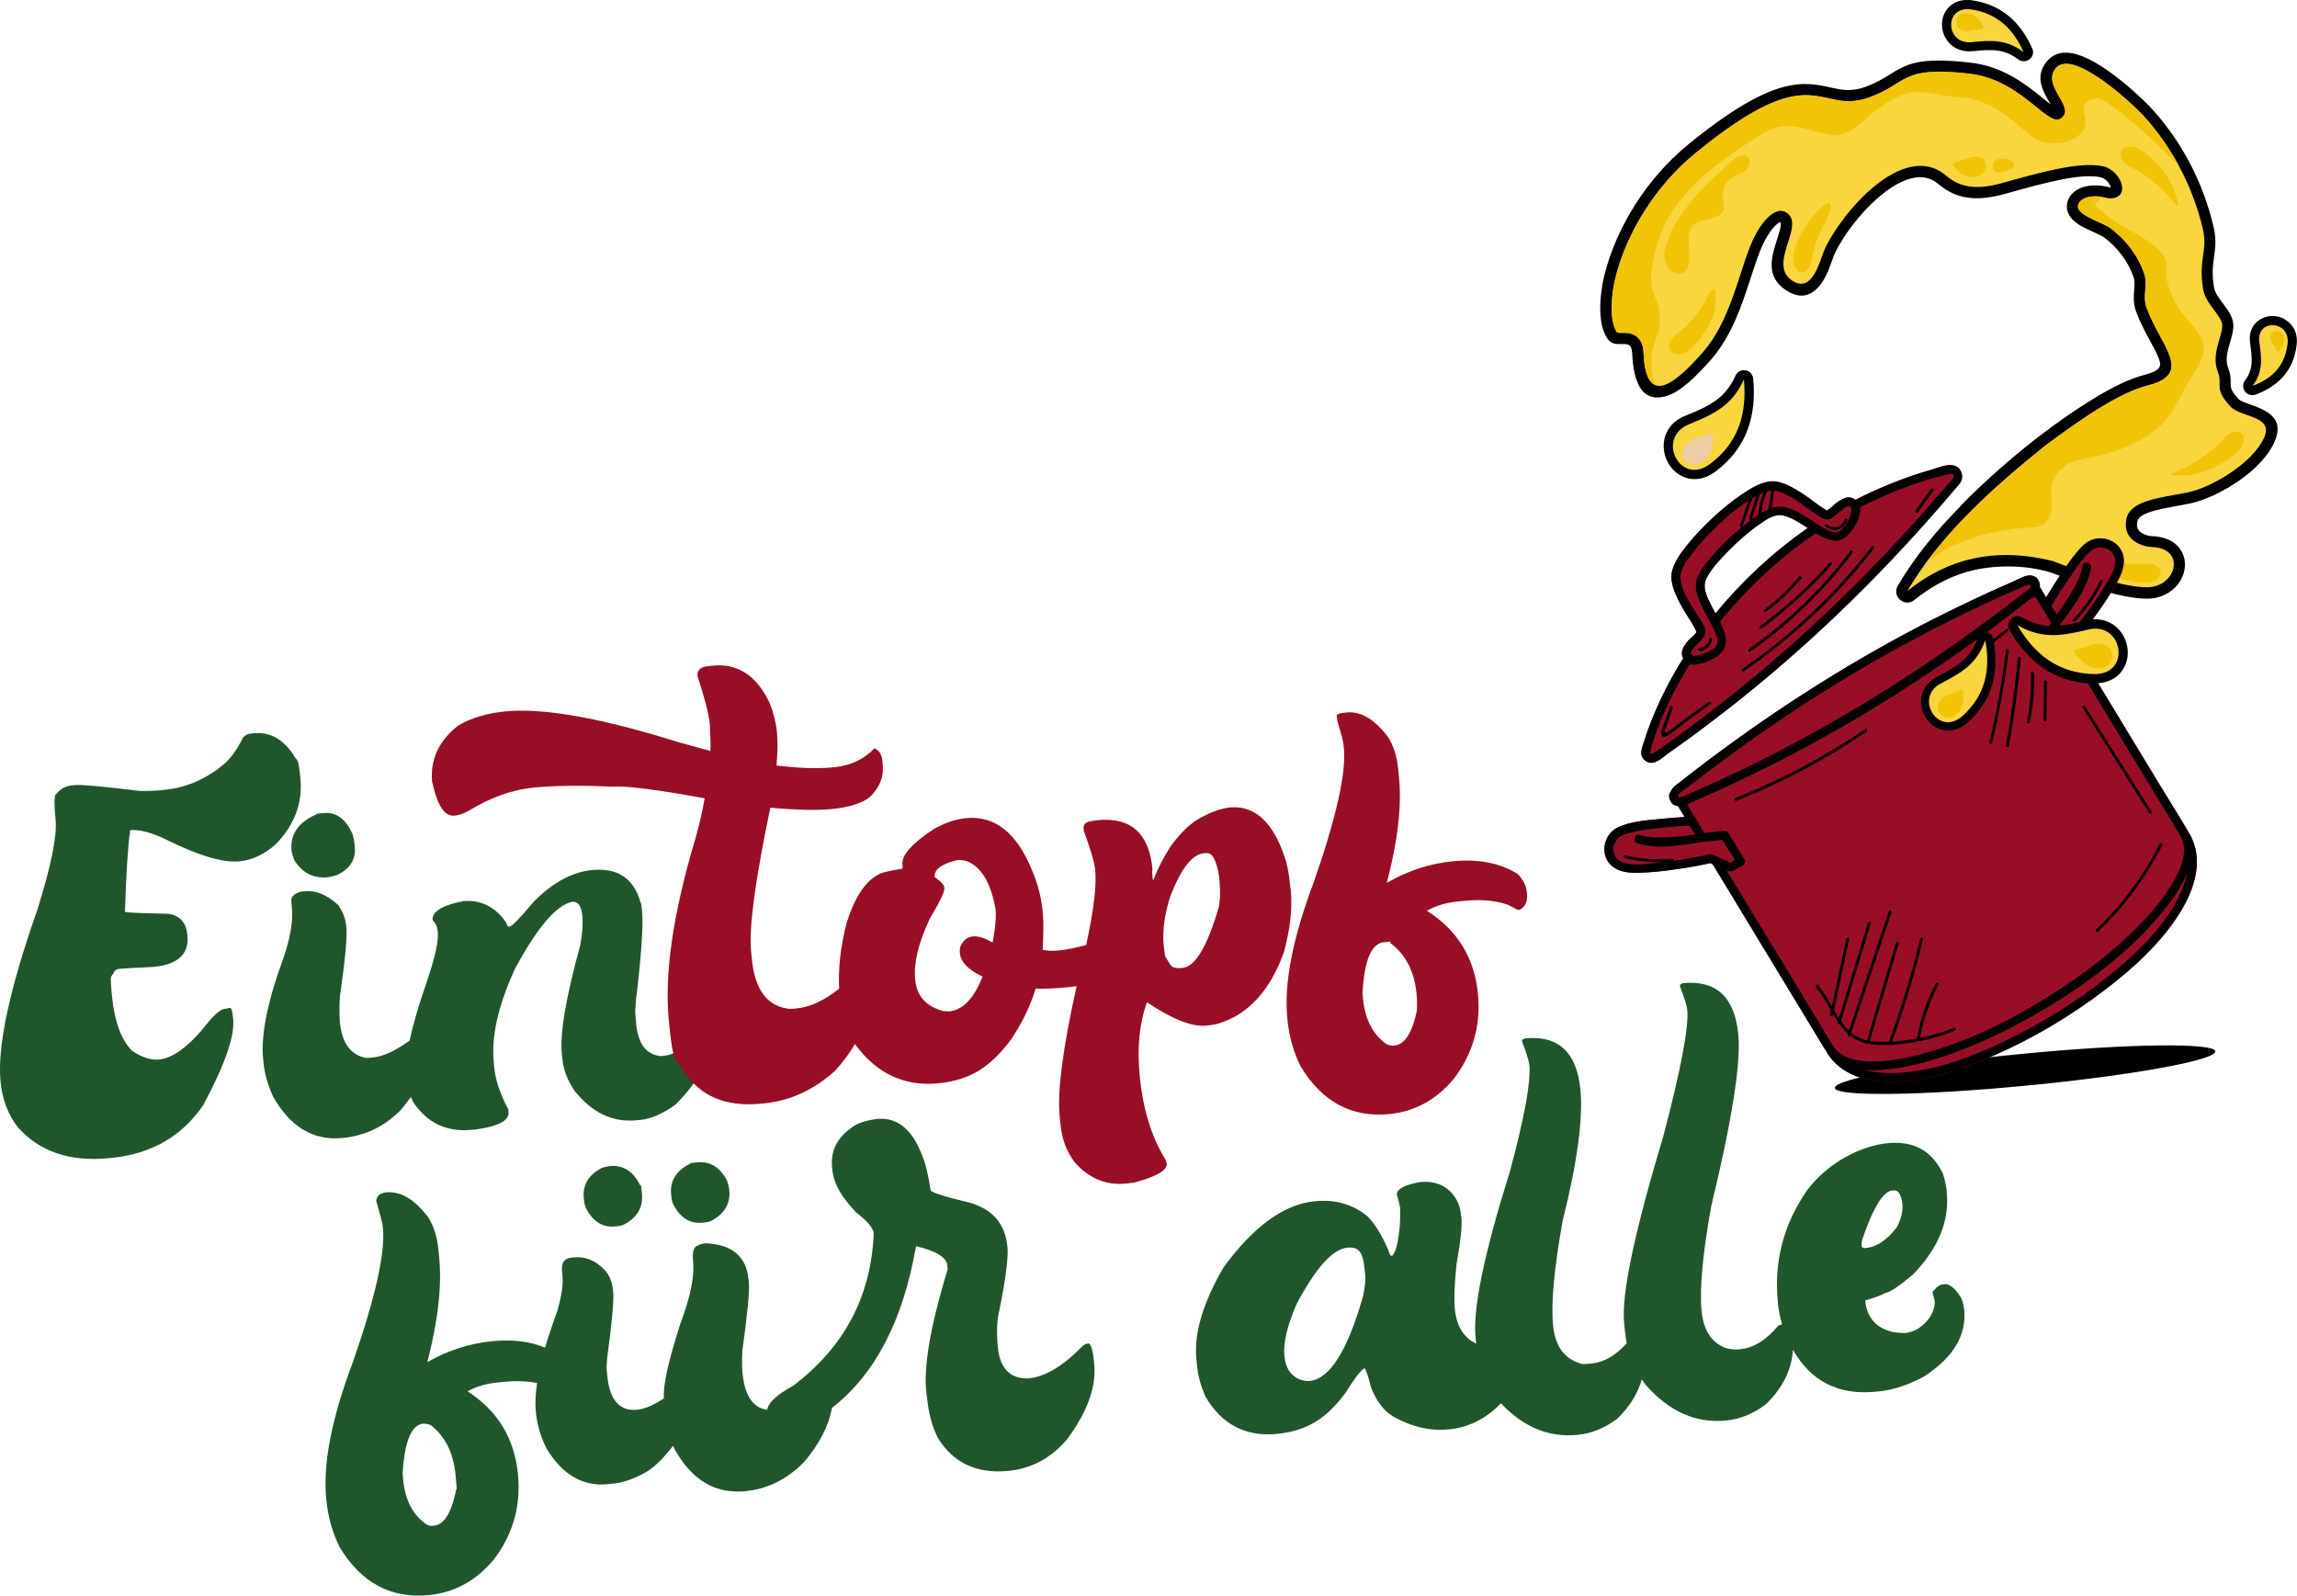 <?xml version="1.0" encoding="UTF-8"?>
<svg id="Ebene_1" xmlns="http://www.w3.org/2000/svg" version="1.1" viewBox="0 0 2717.3 1887.8">
  <!-- Generator: Adobe Illustrator 29.3.1, SVG Export Plug-In . SVG Version: 2.1.0 Build 151)  -->
  <defs>
    <style>
      .st0, .st1, .st2, .st3, .st4 {
        fill-rule: evenodd;
      }

      .st0, .st5 {
        fill: #990e27;
      }

      .st1 {
        fill: #edcda4;
      }

      .st3 {
        fill: #f1c408;
      }

      .st4 {
        fill: #f9d53e;
      }

      .st6 {
        fill: #20562b;
      }
    </style>
  </defs>
  <path d="M2319.1,598.5c45.8-46.5,104.1-94.8,160.7-128.8,21.6-13,41-22.3,57.6-26.4,15.7-3.9,19.2-8.9,17.7-15-1.7-6.9-6.4-15.6-11.7-25.2-5.7-10.6-12-22.3-16.5-34.7-3.5-9.7-2.8-17.8-2.2-26h0c.4-5.1.8-10.2-.7-14.4-3.1-9.2-7.7-17.8-13.4-25.5-6-8.2-13.3-15.5-21.4-21.6-2.4-1.8-7.5-4.1-12.8-6.5-11.6-5.2-23.9-10.8-29-20.6-2.4-4.6-3-9.7-1.7-14.7.9-3.3,2.5-6.5,5-9.3,2.1-2.3,4.8-4.5,8.1-6.2,8.3-4.3,21.1-6.2,37.8-1.8h0c.2,0,.4.2.5.2-.1-.6-.3-1.2-.6-1.9-1.9-4.7-6.5-9.4-12.4-10.6-23.9-4.7-66.6,7.1-111,19.5l-2.2.6c-21.4,6-37.2,5.9-49.5,3h0c-12.9-3.2-21.5-9.2-28.5-15-2.9-2.4-5.7-4.2-8.7-5.4-12.4-5.4-26.8-1.9-41.2,6.3-16.2,9.2-32.1,24.3-45.3,40.1-12.9,15.5-22.9,31.5-28.1,43.3-.4,1-1.3,3.3-2.2,6-2.7,7.6-6.2,17.7-11.9,26-9.9,14.4-23.6,22.5-43.6,8.8-23.4-16-16.3-38.6-9.6-59.7,3.1-9.7,5.9-18.8,3.2-20.5-.2.1-1.3,1-3.4,2.7-4.9,4-10.4,11.2-15.9,22.5-1.6,3.2-3,6.4-4.2,9.4-3.5,8.8-7,19.6-10.7,30.9-10.6,32.5-22.5,69.3-47.4,97.6-18.4,20.9-36,37.4-51,42.4-21.8,7.2-37.1-2.3-41.3-38.9-.3-2.8-.4-5.3-.6-7.8-.2-4.9-.5-9.5-2.8-12.2-1.9-2.2-6.4-2.2-9.5-2.1-7.5.1-13.1.2-17.9-7.5-5.3-8.6-7.4-20-7.7-31.6-.4-15.5,2.3-31.8,4.4-40.6,6.9-28.6,19.6-57.9,36.8-85.1,16.8-26.4,37.9-50.8,62.1-70.7,101.3-82.9,136.8-75.1,169.2-68,12.5,2.8,24.5,5.4,41.3-.8,12.8-4.7,21-9.8,28.3-14.3,20.1-12.5,34.3-21.3,95.7-14.3,39.4,4.5,66.2,26.2,85.4,41.8,3.7,3,7.1,5.8,10,7.9-.6-.8-1.2-1.6-1.8-2.6-8.2-14.3-17.4-30.2-3.7-47.9.2-.3.4-.5.6-.7.9-1.1,2-2.3,3.3-3.4,11.3-10,27.1-8.3,44.1-.3,13.5,6.3,28.3,16.6,41.6,27.4,16.7,13.5,31.5,28,37.8,35.2,17.2,19.5,31.9,41.1,43.8,64.3,11.8,23,20.8,47.5,26.7,73.1,3.3,14.3,2,24,.5,34.8-1.3,9.4-2.8,20-.1,36.2h0c1,6.3,6.1,13.1,10.7,19.2,6.7,8.9,12.7,16.9,12.2,27.6-.3,5.9-2,11.9-3.9,18.3-2.8,9.5-6,20.6-2.3,30,3.2,8.1,3.1,13.5,3,18.8,0,4.1-.2,7.9,9.4,18.3,2.1,2.3,8.2,4.4,14.3,6.6,4,1.4,8,2.8,12,4.7,15.9,7.4,26.1,18,15.6,40.6-7.5,16.1-22.7,31.4-39.9,43.6-19.8,14.1-42.9,24.6-59.7,28-5.7,1.1-10.2,2-14.7,2.8-23.8,4.3-45.4,8.3-47.4,18.6-.2,1.1-.3,2.2-.4,3.4-.1,4.1,1.5,6.9,3.8,8.8,3.1,2.6,7.4,4,10.8,4.7,1.2.2,2.4.4,3.4.4h0c18.6.6,30,8.6,35.4,19.1,2.6,5.1,3.7,10.7,3.3,16.4-.3,5.3-1.9,10.7-4.5,15.5-6.7,12.5-20.9,22.7-39.7,22.9-33.5.3-86-20.1-108.2-28.7-30.4-11.8-73.6-12.1-104.8-3.2-26,7.4-46.5,20.4-62.3,33-4.2,3.8-10.5,4.7-15.6,1.6-6.3-3.7-8.3-11.8-4.6-18,20.1-34.1,45.5-65,74.2-94h0s0,0,0,0Z"/>
  <path class="st4" d="M2419.3,527.3c-64.1,51.6-124,105.7-163.1,172,33.9-27.4,89-56.6,172.5-35.5,11.7,4.1,75.3,31.3,111.6,30.9,34.5-.3,46.3-46.3,5.2-47.6-9.6-.3-35.1-7-30.1-32.8,4.3-22.5,39-25.1,72.5-31.8,27.9-5.6,76.2-34,90.3-64.3,12.5-26.8-27.4-24-39.7-37.4-20.4-22.3-8.6-25-14.9-41.1-7.9-20.1,4.6-40.1,5.3-53.7.6-12.3-19.7-25.5-22.7-44.1-5.7-35.1,5.5-45.5-.1-70.1-11.3-49.2-34.8-94.4-67.6-131.7-15.7-17.8-87.1-83.6-106.7-59.2-15.7,19.4,18.4,42.5,9.8,55.6-15.5,23.3-45.1-41.6-111.9-49.3-81.8-9.4-72.1,11.1-117.9,27.9-61.8,22.7-62.8-51.3-206.7,66.6-46.9,38.4-81.7,95-94.5,148.6-3.2,13.5-8.1,46.2,1.8,62.3,2.2,3.6,16.7-3,26.1,7.9,7,8,5.3,17.3,6.5,27,5.8,50,35.4,28,69.4-10.7,31.3-35.6,41.4-88.4,55.7-124.6,13.9-35,31.6-46.5,41.2-41.8,27.6,13.3-21.4,60.9,8.4,81.3,24.4,16.7,33.2-23.8,38.2-35.3,18.6-42.6,93.1-131.2,143.7-89.1,11.7,9.7,28.1,20,65.9,9.5,46.7-13,91.9-25.7,119.3-20.3,24,4.7,35.4,40.9,6.6,37.9-27.1-7.1-38.5,5.3-34.4,13.2,4.9,9.4,28.9,15.8,38.2,22.8,17.6,13.4,32,31.8,39.3,53.4,4.6,13.6-2.2,26.3,2.8,40.1,16,44.7,56.8,78.2,1.3,92.2-30.7,7.7-73,35-121.3,71.3Z"/>
  <path class="st3" d="M2577.6,196.2c-10.9-20.2-24-39-39.1-56.2-15.7-17.8-87.1-83.6-106.7-59.2-15.7,19.4,18.4,42.5,9.8,55.6-15.5,23.3-45.1-41.6-111.9-49.3-81.8-9.4-72.1,11.1-117.9,27.9-61.8,22.7-62.8-51.3-206.7,66.6-46.9,38.4-81.7,95-94.5,148.6-3.2,13.5-8.1,46.2,1.8,62.3,2.2,3.6,16.7-3,26.1,7.9,7,8,5.3,17.3,6.5,27,1.8,15.9,6.1,24.6,12.1,27.7-2-7.6-6-25.9-2.1-41.8,5.1-20.6,8.2-14.1,8.2-40.7,0-26.6-21.1-22.3-1.9-86.5,19.2-64.2,88-104.7,122.5-127.5,34.4-22.7,65.2,2.7,88.3,1.2,23.2-1.4,34.2-23.9,65.7-41.7,31.4-17.7,45-5,84-2.6,38.9,2.4,67,36.4,86.2,48.7,18.7,12,66,3.5,58.4-26.8-2.2-8.9-4.9-16.4,11.8-21,16.7-4.6,99.4,79.5,99.6,79.7Z"/>
  <path class="st3" d="M2419.3,527.3c-53.6,43.2-104.3,88.1-142.3,140.4,8.4-7.8,32.8-27.1,76.3-36.8,55.5-12.4,60.8-1.2,70.6-18.2,9.8-17.1-6.7-35,11.8-55.1,18.5-20.2,36.9-10.2,83.2-30.7,46.3-20.5,51.4-42.5,65.3-66.8,13.8-24.3,29.8-41.8,19.6-60.7-10.2-18.9-26.7-26.7-37.2-56.7-10.5-30,6-29-13.8-47.8-19.9-18.8-41.3-24.2-58.1-38-16.7-13.8-18.7-14.9-14.1-18,2.1-1.4,4.3-3.8,6-6-22.2-3.5-31.3,7.4-27.5,14.6,4.9,9.4,28.9,15.8,38.2,22.8,17.6,13.4,32,31.8,39.3,53.4,4.6,13.6-2.2,26.3,2.8,40.1,16,44.7,56.8,78.2,1.3,92.2-30.7,7.7-73,35-121.3,71.3Z"/>
  <path class="st3" d="M2580.3,555.3c18.4-7.9,39.3-23.6,49.7-35.7,18-20.7,36.1-2.1,14.9,16.7-15.5,13.8-40.3,25.6-61.2,26-21.5.4-18.2-.6-3.4-7Z"/>
  <path class="st3" d="M2486.4,661.3c16.3,6.3,36.2,6.5,49.1,5.5,27.4-2.3,27.3,23.7-1,22.3-16.3-.8-35.9-6.4-50.9-15.7-33.9-21.1-22.4-21.9,2.8-12.1Z"/>
  <path class="st3" d="M2563.4,230.1c-12.1-13.7-29.4-26.4-41.9-32.1-24.1-10.9-11.1-34.5,12-19.9,15.8,10,32,28.5,38.6,47.5,9.3,26.6,2.8,17.4-8.7,4.5Z"/>
  <path class="st3" d="M2017.7,355.3c-8.4,15.8-22.7,32-34,39.9-21,14.9-2,35.2,17.1,16.9,13.6-13.1,27.7-33.4,28.4-53.5,1.2-29.5-5.6-14.5-11.6-3.3Z"/>
  <path class="st3" d="M2144.8,255.9c-10.7,12.7-18.5,27.3-22.1,40.7-6.8,25.5,15.5,37.5,20.6,10.7,2.8-14.6,6.5-27.8,13.9-40.7,13-22.7,13.2-40.9-12.4-10.7Z"/>
  <path class="st3" d="M2321.7,189.4c4-1.5,8.3-3.2,12.8-3.8,20.3-2.5,19.7,23.8-1.1,23.9-5.1,0-11.1-1.7-15.8-6.2-13.2-12.4-5.5-10.5,4.1-14Z"/>
  <path class="st3" d="M2368.1,203.7c-13.6,2.9-14.8-15-.7-16.3,9.6-.9,28.9,10.2.7,16.3Z"/>
  <path class="st3" d="M1969,298c-2.1,29,25.7,33.3,29,13.8,2.8-16.5-6.2-39.5,7.1-47,6.4-3.7,12.4-4.2,20.4-6.8,20.2-6.6,11.7-11.9,12.2-27.5.3-10.1,6.9-20.5,20.4-24.7,20-6.3,14-40.4-16.7-8.5-14,14.5-60.5,49.5-72.4,100.8Z"/>
  <path class="st2" d="M2393.8,1246.5c124.2-12,225.9-13.2,226.9-2.8s-99.1,28.6-223.3,40.5c-124.2,12-225.9,13.2-226.9,2.8-1-10.4,99.1-28.6,223.3-40.5Z"/>
  <path class="st0" d="M2480.8,637.3h0c-2.9.4-5.8,1.3-8.5,2.6-6.4,3.2-11.3,8.9-15.8,14.3-6.2,7.4-11.6,15.2-17,23.2-6.5,9.6-12.8,19.4-18.8,29.4l-7.4-12.2c0,0,0-.1-.1-.2.2-1.1.2-2.3,0-3.5-.3-1.7-1-3.3-1.9-4.8-.5-.8-1-1.7-1.7-2.4-1-1.1-2.2-1.7-3.6-2-.8-.3-1.6-.6-2.4-.8-6.9-1.3-16.3,4.8-22.5,7.4-9,3.9-18.1,8-27.1,12-23.4,10.8-46.8,22.1-69.7,33.7-105.1,53.7-204.4,118.5-297,191.4-1,.8-7.3,5.6-9.1,8.9-2,3.9-4,4.6-3.3,9.3.3,1.7,1,3.3,1.9,4.8.5.9,1,1.7,1.7,2.4,1,1.1,2.2,1.7,3.6,2,.8.3,1.6.6,2.5.8.2,0,.4,0,.7.1,0,.2.2.3.3.5l7.5,12.3c-9.4.6-18.8,1.3-28,2.3-16.5,1.6-35.5,2.8-50.8,9.9-15.2,7.1-21.4,28.2-10.8,41.9,7.3,9.5,19.5,11.9,30.8,11.9,12.4,0,25-1.1,37.1-2.6,17.5-2.2,34.9-5,52.1-8.8-.7-.3-1.4-.6-2-.9.6,0,1.2.2,1.8.2h.2c.6,0,1.2.2,1.8.3-.6.1-1.2.3-1.9.4l2.9,1.3,131.6,217c1,1.7,2.1,3.3,3.2,4.8.1.5.3.9.6,1.4,16,25.8,46,34.2,74.8,34.2,41.1,0,82.2-13.8,119.6-30,47.7-20.6,92.9-47.4,134.2-78.9,33.9-25.9,66.7-55.6,89.2-92.1,17-27.6,28.3-62.9,10.5-92.9-.2-.3-.4-.6-.6-.8-.3-.5-.6-1-.9-1.6-9.9-17-20.5-33.7-30.7-50.5l-102.9-169.6c0-1.4.2-2.9.3-4.3,9.4-11.4,18.6-23.4,27.1-35.4,7-9.8,13.7-19.9,19.9-30.5,5.8-10.2,11.9-21.4,10.1-33.7-2.2-15.3-17.2-24.2-31.4-22.2Z"/>
  <path class="st0" d="M2138.5,624.7c-9-5.9-18.1-12-28.2-14.7-10.5-2.9-20.4,4.3-28.8,10.1-13.2,9.1-25.4,20.1-36.8,31.5-9.4,9.6-19.5,20.1-25.9,32.2-5.6,10.7.3,22.1,5.2,31.9,1.6,3.3,3.5,6.6,5.3,10,31.7-38.4,68.1-72.5,109.1-100.9ZM2161.2,603.7c.3.2-.2,0,0-.1,5.6-1.4,7.9,5.9,4.8,9.2-.4.2-.8.4-1.2.5-6.3,2.3-11.1-7-4.8-9.2.4-.1.8-.3,1.1-.5,0,0-.2-.1-.4-.2-.3-.1-.6-.3-.9-.5l-.6-.3c-.3-.2-.6-.3-.9-.5-2.7-1.5-5.3-3.5-7.7-5.2-6.9-5.1-13.7-10.3-21.2-14.9-11.1-7-25.3-15.1-38.7-12.1-10.9,2.3-21.1,8.7-30.2,14.9-12.2,8.3-23.8,17.8-34.6,27.9-10.8,10-21.1,20.9-30.4,32.4-6.9,8.6-13.8,18.1-17,28.7-4.1,13,2.7,27.8,8.7,39.3,3.9,7.5,8.5,14.7,13,21.8,1.7,2.8,3.4,5.5,5,8.5.4.9.8,2.1,1.4,2.9.3.6.2,1.8.6.4-.7,3.3-7.4,8.2-9.9,11-3.7,4.3-7.6,9.2-7.6,15.2,0,1.9.6,3.9,1.6,5.7-15.1,24-28,49.4-38.4,75.8-3.6,9.1-6.7,18.1-9.5,27.4-1.2,4.2-2.7,8.3-1,12.7,1.9,4.7,6.4,7.8,11.4,7.8,7,0,15-7.9,20.5-11.7,8-5.7,16.2-11.5,24.1-17.2,20.8-15.3,41.4-31.1,61.5-47.1,92.1-73.7,176.3-157.2,252.4-247.2,3-3.7,7.4-7.5,8.6-12.2,1.3-5.2-.9-11.2-5.1-14.3-8.4-5.9-22.2.4-30.9,3-31.1,8.9-61.2,21-89.9,35.6-2.1-1.7-4.6-2.7-7-2.9-5.8-.3-11.3,3.4-15.8,6.9-3.6,2.7-6.8,6.6-10.9,8.5,0,0,0,0,0,0Z"/>
  <path d="M2703,377.7c-4.5-2.6-9.6-3.9-14.6-3.9-5.1,0-10.2,1.3-14.6,4-8.4,5.1-13.9,14.5-12,28.1,1.3,9.3,2.4,17.5,1.7,24.7-.6,6.6-2.7,12.8-7.7,19.4-2.2,2.9-2.9,6.8-1.5,10.4,2.1,5.7,8.5,8.5,14.1,6.4,13-4.9,24.1-11.7,32.5-21.2,8.6-9.8,14.2-22.1,16-37.7,1.7-14.7-4.9-24.9-14.1-30.1ZM1987.7,562.2c11.6,6.6,26.6,6.9,42.2-4.8,18.6-14,30.7-30.7,37.6-49.5,6.8-18.4,8.5-38.6,6.5-60.1-.6-6-5.9-10.4-11.9-9.9-4.1.4-7.4,2.9-9,6.4-6.2,13.8-14.1,22.8-23.6,29.6-9.9,7.2-22,12.3-35.8,17.9-18,7.3-25.5,21.5-25.6,35.6,0,7,1.8,13.9,5.1,19.9,3.4,6.1,8.3,11.3,14.4,14.8ZM2333.7,60.6c10.8-1.1,20.4-1.9,29-.8,7.9,1,15.6,3.8,23.9,9.8,3.1,2.7,7.7,3.7,11.8,2,5.6-2.3,8.2-8.6,5.8-14.1-6.6-14.8-15.2-27.6-26.6-37.4-11.6-10-25.9-16.8-43.7-19.6-15.7-2.4-26.3,3.5-32.1,12.5-3,4.7-4.5,10.2-4.5,15.7,0,5.4,1.3,11,4,15.8,5.6,10.2,16.6,17.6,32.6,16ZM2089.3,723.6c15.5-11.5,29.4-24.6,41.6-39.4,1.4-1.8-1.5-3.5-3-1.8-11.9,14.6-25.7,27.6-40.9,38.8-1.9,1.3.4,3.8,2.3,2.5ZM2070.4,770.8c46.4-32.1,87.2-71.6,121.2-116.8,1.3-1.7-1.6-3.6-3-1.8-33.5,44.6-74,83.7-119.8,115.5-1.8,1.4-.3,4.5,1.6,3.2ZM2185.3,615.7c.6-2.2-2.6-3.1-3.3-.9-2.9,8.8-13.3,11.9-20.2,5.7-1.7-1.6-4.2.8-2.6,2.2,8.9,7.9,22.3,4.5,26.1-6.9ZM2269,605.9c6.1-8.5,12.1-17,18.3-25.6,1.2-1.8-1.6-3.6-3-1.8-6.1,8.5-12.1,17-18.3,25.6-1.2,1.8,1.8,3.6,3,1.8ZM2589.2,985.1c-.3-.5-.6-1-.9-1.6-9.9-17-20.5-33.7-30.7-50.5l-75.7-124.8c16.4-1.2,26.8-9.6,31.8-20.5,3-6.4,3.9-13.6,3.1-20.5-.8-6.8-3.4-13.5-7.5-19.2-7.2-9.8-18.8-16.5-33.9-15.3,2.2-3,4.4-6.1,6.6-9.2,7-9.8,13.7-19.9,19.9-30.5,5.8-10.2,11.9-21.4,10.1-33.7-2.7-18.5-24-27.6-40-19.6-6.4,3.2-11.3,8.9-15.8,14.3-6.2,7.4-11.6,15.2-17,23.2-6.5,9.6-12.8,19.4-18.8,29.4l-7.4-12.2c0,0,0-.1-.1-.2.2-1.1.2-2.3,0-3.5-.3-1.7-1-3.3-1.9-4.7-.5-.9-1-1.7-1.7-2.4-1-1.1-2.2-1.7-3.6-2-.8-.3-1.6-.6-2.4-.8-6.9-1.3-16.3,4.8-22.5,7.4-9,3.9-18.1,8-27.1,12-23.4,10.8-46.8,22.1-69.7,33.7-105.1,53.7-204.4,118.5-297,191.4-1,.8-7.7,5.1-9.6,8.9-2,3.9-3.5,4.6-2.8,9.3.3,1.7,1,3.3,1.9,4.8.5.9,1,1.7,1.7,2.4,1,1.1,2.2,1.7,3.6,2,.8.3,1.6.6,2.5.8.2,0,.4,0,.7.1,0,.2.2.3.3.5l7.4,12.3c-9.4.6-18.8,1.3-28,2.3-16.5,1.6-35.5,2.8-50.8,9.9-15.2,7.1-21.4,28.2-10.8,41.9,7.3,9.5,19.5,11.9,30.8,11.9,12.4,0,25-1.1,37.1-2.6,17.5-2.2,34.9-5,52.1-8.8l2.9,1.3,131.6,217c1,1.7,2.1,3.3,3.2,4.8.1.5.3.9.6,1.4,16,25.8,46,34.2,74.8,34.2,41.1,0,82.2-13.8,119.6-30,47.7-20.6,92.9-47.4,134.2-78.9,33.9-25.9,66.7-55.6,89.2-92.1,17-27.6,28.3-62.9,10.5-92.9-.2-.3-.4-.6-.6-.8ZM2446.3,686.1c5.6-8.3,11.2-16.5,17.7-24.4,4.2-5,8.8-11.2,15.3-13.3,7.9-2.5,17.8.6,21.4,8.4,5.2,11.4-3.7,24.9-9.4,34.3-9.2,15.6-19.8,30.4-30.9,44.7-8.5,2-16.6,3.5-24.3,4.2,0-.1.1-.2.2-.3.3-.3.6-.7.8-1.1.6-.8,1.2-1.6,1.8-2.4l.7-.9c.8-1,1.6-2.1,2.4-3.1,13-17.7,27.8-38.3,31.8-60.5,1.1-6.6-8.9-9-10-2.5-2,11.4-7.8,22.2-13.6,32-5.2,8.9-11.1,17.7-17.2,26l-6.2-10.2c6.1-10.5,12.7-20.9,19.5-31.1ZM1991.8,941.8c-3.2,1.4-8.2,3.3-5.9-2.1,0-.1.1-.3.2-.4,1.9-2.2,5.8-4.4,7.5-5.8,35.9-28.2,72.8-55,110.6-80.6,88.8-60.1,183-112.7,281.4-155.5,3.4-1.5,6.9-3,10.4-4.4,3.2-1.3,8.2-3.3,5.9,2.1,0,.1-.1.3-.2.4-1.8,2.2-5.8,4.4-7.5,5.7-35.9,28.2-72.8,55-110.6,80.6-88.8,60.1-183,112.7-281.4,155.5-3.4,1.5-6.9,3-10.4,4.4ZM2023.7,1010.4c-1.5,0-3.2.6-4.7,1-12.9,2.6-25.9,5-38.9,6.9.4-1,0-2.5-1.5-2.3-18.7,1.5-37.2,0-55.5-3.9-2.3-.7-3.1,2.7-.9,3.2,15.3,3.4,30.7,4.8,46.3,4.6-4.1.5-8.2.9-12.3,1.3-12.1,1.1-27.8,3.6-39-2.3-8.4-4.4-10.8-14-6.7-22.3,3.4-7.2,10-9.5,17.2-11.4,8.8-2.3,18.1-3.6,27.3-4.8,14.6-1.8,29.2-3,43.8-3.8l6.4,10.5c-10.1,1.6-20.4,2.7-30.9,3.2-11.6.6-23.6.8-34.7-2.7-6.4-2-8.8,8-2.5,10,21.4,6.8,46.6,3,68.4-.3,2.6-.3,5.3-.8,8-1.3.2,0,.3,0,.5,0h0c1.2-.2,2.5-.3,3.8-.4l19.7-2,15.2,23.8c-1.5.9-5.6,3.1-5.6,3.1-1-.4-15.8-7.1-15.8-7.1-2.1-1-5-2.6-7.4-2.9ZM2168.7,1237.4c-11.4-18.1-22.1-36.5-33.3-54.8l-92.8-153h.3c3.3,1.5,5.4,1.8,8.7,0,3.4-1.9,6.8-4.1,10.1-6.1,2.4-1.4,3.2-4.8,1.8-7.1-6.3-10.4-12.6-20.7-18.9-31.1-.8-1.4-2.8-2.7-4.6-2.5-7.9.8-15.8,1.6-23.7,2.6l-20.4-33.7c4-1.7,8-3.9,11.1-5.2,9-3.9,18.1-8,27.1-12,23.4-10.8,46.8-22.1,69.7-33.7,82.1-41.9,160.7-90.7,235.3-144.7-4.3,11.5-10.2,19.5-17.5,25.8-8,7-18.1,12.4-29.5,18.3-15,7.7-20.4,20.6-19.4,32.8.5,6,2.6,11.9,6,16.8,3.4,5,8.1,9.2,13.6,11.7,10.5,4.8,23.6,3.9,36.1-7.4,15.1-13.6,24.2-29,28.7-45.7,4.1-15.3,4.3-31.6,1.6-48.6,5.5-4.3,11.1-8.6,16.6-12.8,1.6-1.4,0-4.4-1.8-2.9-5.2,4-10.3,7.9-15.5,11.9,0,0,0-.1,0-.2-.8-4.1-4.1-7.1-8-7.7,17.1-12.6,34.1-25.5,50.8-38.7,1-.8,2.1-1.6,3.3-2.5,1.1.5,2.4.2,3.7-1l18.7,30.9c-.8,1.2-1.7,2.5-2.5,3.7-10.1-.7-20.3-3.5-31.6-10-3.3-2-7.6-2.2-11.2-.1-5.2,3-7,9.7-4,15,10.8,18.3,23.6,33.6,39.6,44.6.2.2.5.4.8.6,14.8,10,32.1,16.3,52.4,17.9l105.9,174.6c3.4,5.6,6.7,10.7,7.5,17.4,2,17-7,34.2-15.7,48-13.6,22.1-31.6,41.4-50.5,59.1-24.1,22.8-50.5,42.8-78.2,61.1-53.8,35.5-113.6,66.2-176.7,80.8-20.8,4.8-43.4,8.5-64.7,4.7-11.3-2.1-22.4-6.3-28.8-16.5ZM2574.3,1067.1c-19.1,34.2-48.9,62.5-79.2,87-38.4,30.9-80.9,57.2-125.4,78.4-36.7,17.5-76.4,32.5-117,36.2-15.2,1.4-31.9,1.2-46.9-3,7.9.5,15.8.3,23.3-.4,26.4-2.2,52.5-9.2,77.3-18.1,31.8-11.1,62.5-25.6,92-42,57.2-31.8,113.4-71.6,156-121.8,12.8-15.1,25-31.7,32.7-50.1-2.3,11.8-7.1,23.4-13,33.8ZM2084.3,743.3c30-22.1,57.6-47.2,82.3-75,1.6-1.7-.9-4.3-2.3-2.5-24.7,27.8-52.3,52.9-82.3,75-1.8,1.4.5,3.9,2.3,2.5ZM2009.8,769.7c.1,0,.2,0,.4,0,0,0,0,0,0,0,.1,0,.2,0,.3,0,.8.1,1.6.3,2.4.6,1.1.2,1.9-.6,2.1-1.4,5.5-1.9,9.5-6.6,10.4-12.6.3-2.3-3.1-2.4-3.4-.1-.9,5.7-5.8,10-11.5,10-1.8,0-2.5,3-.6,3.4ZM1953.6,902.4c7,0,15-7.9,20.5-11.7,8-5.7,16.2-11.5,24.1-17.2,20.8-15.3,41.4-31.1,61.5-47.1,92.1-73.7,176.3-157.2,252.4-247.2,3-3.7,7.4-7.5,8.6-12.2,1.3-5.2-.8-11.2-5.1-14.3-8.4-5.9-22.2.4-30.9,3-31.1,8.9-61.2,21-89.9,35.6-2.1-1.6-4.6-2.7-7-2.9-5.8-.3-11.3,3.4-15.8,6.9-3.6,2.7-6.8,6.6-10.9,8.5,0,0-.2-.1-.4-.2-.3-.1-.6-.3-.9-.5l-.6-.3c-.3-.2-.6-.3-.9-.5-2.7-1.5-5.3-3.5-7.7-5.2-6.9-5.1-13.7-10.3-21.2-14.9-11.1-7-25.3-15.1-38.7-12.1-10.9,2.3-21.1,8.7-30.2,14.9-12.2,8.3-23.8,17.8-34.6,27.9-10.8,10-21.1,20.9-30.4,32.4-6.9,8.6-13.8,18.1-17,28.7-4.1,13,2.7,27.8,8.7,39.3,3.9,7.5,8.5,14.7,13,21.8,1.7,2.8,3.4,5.5,5,8.5.4.9.8,2.1,1.4,2.9.3.5.2,1.4.4.9,0-.2.1-.4.2-.6,0,.3-.1.5-.2.6-1.3,3.3-7.4,7.8-9.8,10.4-3.7,4.3-7.6,9.2-7.6,15.2,0,1.9.6,3.9,1.6,5.7-15.1,24-28,49.4-38.4,75.8-3.6,9.1-6.7,18.1-9.5,27.4-1.2,4.2-2.7,8.3-1,12.7,1.9,4.7,6.4,7.8,11.4,7.8ZM2098.7,580.5s0,0,0,0c4.8.3,9.6,2.1,15.1,4.9,13.8,6.7,25,17.1,37.9,25.1,3.6,2.2,8,4.8,12.4,3.8.9-.3,1.5-.7,2.1-1.3,3.9-1.9,7.4-5.4,10.7-8.1,2.4-2,7.6-7.1,11.1-5.9,1,.4,1.2,1.5,1.9,2,.2.2.4.3.5.5,0,1.9-.6,4-1,5.8-1.9,7.5-6.5,17.6-13.7,21.5-8,4.3-21.7-6.4-27.9-10.2-11.1-7-22.9-15.7-36-18.6-5.7-1.3-10.9-.6-15.9,1,1-6.8,2-13.6,2.9-20.5ZM2138.5,624.7c-41,28.4-77.4,62.5-109.1,100.9-1.8-3.4-3.7-6.7-5.3-10-4.9-9.8-10.8-21.2-5.2-31.9,6.4-12.2,16.5-22.6,25.9-32.2,11.3-11.4,23.6-22.3,36.8-31.5,8.4-5.8,18.3-13,28.8-10.1,10.1,2.8,19.2,8.9,28.2,14.7ZM2090.2,581.3c1.7-.5,3.4-.7,5-.9-1,7.3-2.1,14.6-3.1,21.9-2.8,1.2-5.5,2.7-8.2,4.3.6-8.6,2.7-16.9,6.2-24.8.1-.2.2-.4.2-.6ZM2085.5,583c.2,0,.4-.2.6-.2-3.4,8.3-5.4,17-5.8,26.1-2.7,1.7-5.3,3.5-7.9,5.4,0-.1.2-.3.2-.5,3.1-9.7,6.1-19.4,9.2-29,1.2-.6,2.5-1.2,3.7-1.7ZM2004.1,765.9c3.5-4.1,8-7.6,11.1-12.1,6.2-8.8-3.2-19.9-7.8-27.3-8-12.7-19-28.4-19.5-43.9-.2-7.6,5.5-16,9.9-22.3,7.4-10.9,16.3-20.6,25.4-29.9,13.5-13.7,28.6-27.7,45.3-38.2-3.5,9.7-6.9,19.4-10.3,29.1-.8,2,2.6,3.1,3.3.9,3.7-10.3,7.3-20.7,11-31.1.2-.5.1-1-.1-1.3,1.7-1,3.4-2,5.2-2.9-2.7,8.6-5.5,17.3-8.2,25.9-.5,1.5,1,2.4,2.2,2.1-7.9,5.8-15.4,12.2-22.7,18.7-10.9,9.9-21.3,20.7-30.4,32.4-6,7.8-12.7,17.1-12.4,27.2.4,13.1,7.9,25.7,13.9,36.9,3.1,6,6.3,11.8,8.9,17.9,1.6,3.8,3.9,9.5,2.5,13.7-2.3,6.3-12.5,10.7-18.4,12.4-2.7.7-5.3,1.4-8,1.7-.8,0-1.6.2-2.3.1-.2,0-.3-.3-.5-.5-1-1.5-2-1.2-1.9-3.3.2-2.2,2.6-4.6,3.9-6.3ZM1952.3,888.3c2-9.1,5.6-18.1,8.8-26.8,10-26.6,23-51.9,38-75.9.7.2,1.4.4,2.1.5,4.8.6,10.6-1,15.1-2.3,13.7-4.3,27.9-13.9,25.1-29.7-1.2-6.4-3.7-12.6-6.7-18.6,32.4-40.2,70.6-75.8,113.4-104.7.2.1.5.3.7.4,9.4,5.4,22.6,12.7,32.9,5.4,10-7.1,19.4-22.8,18.8-35.6,0-.3,0-.6,0-.9,24.1-12.3,49-22.7,74.7-30.9,9.2-3,18.4-5.5,27.9-7.7,2.7-.7,8.6-2.4,8.1,2.5-.3,2.7-5.1,6.7-6.8,8.7-29.5,34.8-60.2,68.5-92.1,101.2-74.9,76.8-156.6,147.2-244.3,208.9-3.1,2.2-6.1,4.4-9.3,6.4-2.8,2-7.4,4.9-6.2-.9ZM2062.6,794.2c58.8-40.2,111.1-89.3,154.6-145.8,1.3-1.7-1.6-3.6-3-1.8-43.1,55.9-94.9,104.9-153.1,144.5-1.8,1.4-.3,4.5,1.6,3.2ZM1971.6,870.6c8.6-4.6,16.3-11.8,24.2-17.6,9.1-6.7,18.4-13.3,27.5-20,1.9-1.3-.7-3.8-2.3-2.5-12.9,9.3-25.7,18.6-38.5,28-2.8,2-5.9,5.3-9.1,6.7-.7.4-1.2.9-1.9,1.3-2.2.3-3-.3-2-1.7-.2-1.4,1.3-3.6,1.7-5.1,2.6-7.5,5.2-15,7.6-22.3.5-2.3-2.7-3.2-3.4-1-1.7,5.1-3.5,10.1-5.3,15.3-1.7,4.6-4.3,9.7-4.8,14.6-.5,4.5,2.3,6.5,6.3,4.4ZM2542.4,961.9c1.2,1.9,4.1.2,2.9-1.8-26-41.6-52.6-83-78.6-124.5-1.2-1.9-4.1-.2-2.9,1.8,26,41.6,52.6,82.9,78.6,124.5ZM2206.5,862.5c-47.9,32.7-99.4,59.9-153.3,81.4-2.2.8-1.3,4.2.9,3.3,54.2-21.5,106-48.9,154.3-81.8,1.9-1.3,0-4.2-1.8-2.9ZM2356.8,878.7c8.4-35.9,14.9-72.1,19.5-108.7.3-2.1-3.2-3-3.3-.8-4.4,36.5-10.9,72.7-19.5,108.7-.5,2.2,2.8,3,3.3.8ZM2376.5,882.7c6.1-34.4,10.9-69.1,14.2-103.9.2-2.2-3.4-2.1-3.6,0-3.4,34.5-8,68.8-14,103-.4,2.1,2.9,3,3.3.8ZM2260.4,1233.4c17.9-2.7,35.4-7.4,52.1-14.2,2-.8,1.1-4.1-.9-3.4-13.2,5.3-26.8,9.3-40.6,12.1,0-.1.1-.3.2-.5,4.3-21.8,11.7-42.8,21.9-62.5,1.1-2-2-3.7-3.1-1.6-10.4,20-17.9,41.2-22.1,63.4-.2.7.1,1.3.6,1.6-1.8.3-3.7.7-5.5,1-7.9,1.3-16.3,2.4-24.7,2.9,14.5-39.5,26.6-79.8,36.4-120.6.5-2.2-2.8-3-3.3-.8-9.9,41.2-22.1,81.8-36.8,121.6-7.8.3-15.5,0-23-1.1.3-.2.5-.5.6-.9,11.4-38.2,22.7-76.4,34-114.6.6-2.1-2.7-2.9-3.3-.8-11.4,38.2-22.7,76.4-34,114.6-.1.5,0,.9.1,1.2-7.6-1.7-13.8-4.9-19.1-9.2,15.9-47.6,31.8-95.1,47.8-142.7.6-2.1-2.7-2.9-3.3-.8-15.7,47-31.5,94-47.2,141-3.5-3.3-6.6-7-9.4-11.1,11.8-38.5,23.5-76.9,35.2-115.4.6-2.1-2.7-2.9-3.3-.8-11.5,37.6-22.9,75-34.3,112.6-2-3.1-3.9-6.4-5.8-9.6,5.9-27.8,11.9-55.7,17.8-83.5.4-2.1-2.9-3-3.3-.8-5.7,26.6-11.4,53.2-17,79.8-5-8.8-10-17.6-16.3-24.9-1.7-1.6-4,.9-2.6,2.7,7,8,12.4,17.6,17.8,27.1-.3,1.6-.7,3.3-1,4.9-.5,2.2,2.8,3,3.3.8,0-.4.2-.8.3-1.3,1.8,3.1,3.6,6.1,5.6,9-.1.4-.2.7-.3,1.1-.5,1.5,1.2,2.4,2.4,1.9,3,4.1,6.2,8,9.8,11.3-.1.3-.2.7-.3,1-.7,2,2,2.8,3.1,1.3,5.9,4.7,12.9,8.1,21.8,9.6,16.2,2.7,33.9,1.1,50.1-1.3ZM2455,734.9c13.2-13.5,24.1-29.1,32.3-46.3.9-1.9-2-3.7-3-1.6-8,16.8-18.6,32.2-31.8,45.5-1.5,1.6,1.1,3.9,2.6,2.4ZM2479.6,1099.6c-1.6,1.4.8,3.9,2.5,2.3,31-29.4,56.5-63.9,75.8-102,1.1-2-2.1-3.7-3.1-1.6-19,37.9-44.5,72.2-75.3,101.3ZM2401.1,854.7c4-19.1,5.7-38.4,5.1-58-.2-2.2-3.6-2.2-3.6,0,.6,19.2-.9,38.3-4.9,57.1-.4,2.1,2.9,3,3.3.8ZM2420.9,851.8c.3-15.2.4-30.3.7-45.4.2-2.2-3.2-2.2-3.4,0-.3,15.2-.4,30.3-.7,45.4,0,2.3,3.4,2.1,3.4,0Z"/>
  <path class="st4" d="M2348.5,757.2c-9.9,28.4-28.3,38.7-52.2,51.1-32.6,16.8-3.3,64.6,25.6,38.4,27.2-24.6,33-55.2,26.6-89.5Z"/>
  <path class="st3" d="M2310.4,819.8c-3.9,1.5-8,3-11.7,5.6-16.2,11.8,1.4,33.3,16.4,19.1,3.7-3.5,6.8-9,7.3-15.9,1.4-19.3-2.9-12.5-12-8.8Z"/>
  <g>
    <path class="st6" d="M796.9,1425.6c8.3,15.3,19.5,22.2,34.2,20.8l1.6-.2c2.4-.2,4.8-.5,7.9-1.6,0,0,0,0,0,0,16.5-8.4,23.7-20.8,22.1-37.1-.3-2.8-1-6.3-2.7-11,0,0,0,0,0,0-8.4-16.1-20.3-22.9-35.1-21.5s-5.9,1-9.4,2.1c0,0,0,0-.1,0-16.1,8.4-22.9,20.3-21.5,35.4l.4,3.9c.3,2.8.9,5.6,2.5,9.1,0,0,0,0,0,0Z"/>
    <path class="st6" d="M693.6,1430c8.3,15.3,19.5,22.2,34.2,20.8l1.6-.2c2.4-.2,4.8-.5,7.9-1.6,0,0,0,0,0,0,16.5-8.4,23.7-20.8,22.1-37.1s-1-6.3-2.7-11c0,0,0,0,0,0-8.4-16.1-20.3-22.9-35.1-21.5-2.8.3-5.9,1-9.4,2.1,0,0,0,0-.1,0-16.1,8.4-22.9,20.3-21.5,35.4l.4,3.9c.3,2.8.9,5.6,2.5,9.1,0,0,0,0,0,0Z"/>
    <path class="st6" d="M1286.9,1589.5h-1.2c-1.2.2-3,1.2-4.9,2.6-22.6,23.5-44.2,36.6-64.5,38.5l-5.9-.2c-17.9-1.8-27.8-14.3-30-36.9-1.7-17.6-1.1-32.2,2-44.4,7.5-37,10.6-62.1,9.4-74.2-2.7-27.7-18.1-45.2-46.5-52.7-27.4-6.4-42.1-11.3-44.3-13.9-2.9-17.9-5.8-31.4-9.9-40.8-12.3-33.1-31.4-47.8-57.8-43.3-9.3,1.7-16.2,3.9-20.7,6.3-20.9,12.7-30.3,29.3-28.3,50.4s11.2,34.4,28,52.9c13.6,10.5,20.7,18.9,21.3,25.1-3,74.8-35.1,135.1-95.8,180.7-17.6,9.6-27.8,18.4-30.1,27v1.1c-5.2-.6-9.7-2.4-13.5-5.4-8.9-6.8-14.1-19.7-15.9-38.7-.6-6.2-.6-14.8-.1-25.9,6.1-43.6,8.6-70.3,7.7-80.1l-.4-4.3c-1.3-13.7-6.3-24.1-15-31.2-8.6-7.1-20.8-10.9-36.6-11.4,0,0,0,0-.1,0-3.7.6-6.1,1.4-7.2,2-.4.2-.6.5-.8.7-1.9.3-3.4,1.5-4.5,3.6-1.6,3.1-2.1,8.2-1.4,15.4,1.8,18.3-3.4,42.7-15,73.3,0,0,0,0,0,0-14.2,44.1-20.8,73.8-19.5,88.5-12.3,8.1-22.7,12.6-31.5,13.4s-15.1-.8-20.6-4.9c-8.3-6.1-13.2-17.8-14.9-35.2s-.4-7.8-.3-19.6c5.7-42.8,8.3-69.5,7.3-80.1s-4.3-19.2-9.7-25.1c0,0,0,0,0,0-11.1-11.7-23.2-16.6-36.7-15.3l-3.1.3c-4.1.4-7.1,2-9,4.6-1.8,2.6-2.5,6.3-2.1,11l.7,7c.9,9.3-1.3,23.2-6.3,40.9-5.7,15.4-10.5,29.7-14.3,43-17.8-7.4-38.6-9.9-62.1-7.7-27.1,2.6-52.8,10.9-77.3,24.8,12.7-48.8,17.3-89.9,14.1-123.3l-.9-9.4c-1.5-15.4-5.5-28.1-12.1-38.6,0,0,0,0,0,0-16-21.2-32.6-31.1-49.6-29.5-4.4.4-7.6,1.8-9.5,4.1-1.3,1.5-2.1,3.5-2.4,5.9,0,0,0,.2,0,.3,4.6,15.6,7.1,25.2,7.4,27.9l.5,4.7c2.8,29.2-9.1,81.9-35.6,158.1-24.9,66-35.5,119.6-31.5,161l.2,2c1.9,20,7.3,38.9,15.6,55.5,0,0,0,0,0,0,25.5,42.4,60.7,61.2,105.5,56.9,30.3-2.9,55.9-16.9,76.9-41.9,0,0,0,0,0,0,22.5-29.5,32.3-63.3,28.7-100.6-4.1-42.8-24-75.5-59.7-98.6,10.5-5.8,22.3-9.1,35.5-10.4l8.2-.8c14.1-1.4,27-.9,38.6,1.4-1.9,13.1-2.5,24.5-1.5,34.1,1.5,15.3,5.7,30,13,44,0,0,0,0,0,0,18.9,30.8,42.9,44.4,71.7,41.6l7-.7c9.8-.9,21-4.4,33.5-10.8,11.9-5.4,24-16.9,37.1-33.9.7,1.8,2.1,4.7,4.6,8.6,19.9,33.5,47.2,48.3,80.7,45.1,26.3-2.5,49.4-13.9,69.7-34.5,0,0,0,0,0,0,18-21.2,29.1-42.6,33.1-64.1,50.8-39.5,83.9-103,99.2-190.5v-.8c23.7,5.6,36.3,13.1,37.2,22.8l.3,3.5c.2,1.6-.1,2.8-.5,3.2-21.3,69.9-29.1,119.5-23.8,149.8,1.8,18.8,6.1,34.5,12.9,47.7,18.2,29.4,45.9,42.5,83,38.9,27.7-2.7,50.6-15.1,69.4-37,24.1-32.3,35-62.1,32.5-88.7l-.9-9c-1.4-10.9-4-16.6-6.7-16.3ZM501.1,1684c1.1-.1,3.8.4,8,1.5,17.7,13.5,27.3,33.3,29.8,59.2s.8,12.8.3,19.5c-2.7,12.9-6.2,22.9-10.6,29.7-4.3,6.7-9.3,10.3-15.2,10.9s-6-.2-8.8-1.4c-15.9-11-25.3-28.4-27.6-52.7l-.7-7.4c1.3-23.1,4.8-39.4,10.6-49.1,3.7-6.3,8.5-9.7,14.2-10.2Z"/>
    <path class="st6" d="M2320.1,1535.6c0,0,0-.1,0-.2-4.3-6.8-8.3-11.5-12.2-14-2.7-1.8-5.3-2.5-7.8-2.2l-2.7.3c-1.2.1-2.5.6-3.9,1.6-2,1.3-4.4,3.6-7.2,6.8-.2.2-.2.4-.2.6l2.6,10.3c.5,5.7-1.5,12.5-6.2,20.2-8.2,10.8-17.7,16.8-28.8,17.9-3.9,0-9-.3-14.9-1.3-19.8-4.7-30.3-17.2-32.3-37.2v-.2c10.1-2.6,18.3-5.7,24.6-9,1.9-.2,4.8-1.5,8.7-3.9,5.7-3.5,13.5-9.5,23.4-17.8,0,0,0,0,0,0,29.9-31,43-63.2,39.8-96.6v-1.2c-.8-7.5-2.3-14.5-4.6-21.4,0,0,0,0,0,0-13-27.1-34.4-38.9-65.2-36s-70,22.2-95,55.1c0,0,0,0,0,0-28.2,40.3-39.7,84.5-35.1,132.4v1.2c1,8.8,2.7,17.3,5,25.6l-4.4,1.5c-14.1,17.1-29.4,26.5-45.4,28-5.9.6-11.4,0-17.1-1.5-16.8-6.7-26.1-21.1-28.3-44.2-2.5-26.2,1.4-67.6,11.4-123.3,24.5-101.3,35.3-169.4,32.1-203.4-4.3-44.1-25.9-64.5-65.4-60.7-2.7,1-3.8,1.9-3.7,2.7v.8c5.4,14.1,8.3,23.7,8.7,28.3,1.9,19.9-7.4,70.1-28.5,149.8-34,113.3-49.5,186.5-46.2,220.1l.9,9.4c.5,5.1,1.4,10.1,2.2,14.8-13.2,14.7-27,22.7-41.8,24.1s-11.4,0-17.1-1.5c-16.8-6.7-26.1-21.1-28.3-44.2-2.5-26.2,1.4-67.6,11.4-123.3,17.4-69.1,24.2-121,21-155-4.3-44.1-25.9-64.5-65.4-60.7-2.7,1-3.8,1.9-3.7,2.7v.8c5.4,14.1,8.3,23.7,8.7,28.3,1.9,19.9-5.9,62.1-23,125.6-30.5,97.2-43.9,162.3-40.7,195.9l.8,7.9c-15-7.2-23.3-21-25.3-41.4-1.1-10.9-.4-28.4,2-52.6,4.9-26.9,6.7-44.8,5.9-53.8l-.2-1.6c-.8-8.2-2.2-14.8-5-19.6-9.1-16.9-24-24.1-44.3-22.1-18.6,3.4-27.6,8.6-26.9,15.2,1.7,5.4,3,10.4,3.9,15.8,0,13-.2,22.1-1.3,27.7-1.4,13.9-4,23.7-7.9,28.4h-1.2c-1.2.2-2.1-1.7-3.3-5.9-8.1-18.9-16.5-32.3-24.8-40.6-17.6-14.5-38.2-20.4-62.4-18-36.7,3.5-72.8,29.9-108.3,78.6-24,41.7-34.8,77.1-31.9,107.2l1,10.5c1,10.2,4.1,21.7,9.6,34.6,19.4,33.2,47.6,47.9,84.7,44.3s59.6-19.5,81.3-48.8c9.5-15.5,16.9-25.3,22.1-28.9,1.7,1,4.3,8.3,7.7,22.1,6.3,16.3,14.9,28.1,26.2,34.9,21.3,12.1,43.1,17.5,65,15.4h1.2c22.7-2.3,43-12.1,60.2-29.6.4-.4.8-.9,1.2-1.3,26.7,28.2,56.8,40.7,90.6,37.4,16-1.5,32-7.8,47.1-19.1,14.8-14.4,24.3-29.9,29-46.6,1.4,1.8,2.8,4.1,4.1,5.9,27.9,32,59.7,46.3,95.6,42.8,16-1.5,32-7.8,47-19.1,20.1-19.6,30.7-41.1,32.1-64.6,21.3,37.4,53.9,53.9,97.8,49.6l4.3-.4c16.9-1.6,34.1-7.6,52.6-17.3,0,0,0,0,0,0,34.8-22.4,50.9-49,47.9-79.4-.4-4-1.6-8.6-3.3-13.6ZM1612.3,1533.7c-18.2,64.4-39.5,97.6-62.9,99.9-3.9.4-7.9-.4-12.4-2-10.3-4.5-16.3-13.8-17.6-27.5-1.5-15.2,3.3-35.8,14.2-60.9,22.6-43.2,43-65.6,60.2-67.3s19.1,10,21.3,33c.5,4.7-.3,13-2.7,24.7ZM2300.2,1519.9c.7,0,1.5,0,2.2,0-.8-.1-1.5-.1-2.2,0h0ZM2289.1,1544.5c.2-1.2.3-2.4.3-3.6,0,1.1-.1,2.3-.3,3.6-.2,1.2-.5,2.5-.9,3.8.4-1.3.7-2.6.9-3.8ZM2283.1,1559.4c1.5-2.5,2.7-4.9,3.7-7.1-1,2.3-2.2,4.7-3.7,7.1-1.6,2.1-3.2,4-4.9,5.7,1.7-1.7,3.3-3.6,4.9-5.7ZM2253.7,1577.6h0c-.5,0-1,0-1.5,0,.5,0,1,0,1.5,0ZM2238.6,1576.3c3,.5,5.8.8,8.3,1-2.5-.2-5.3-.5-8.3-1-6.9-1.6-12.7-4.2-17.5-7.7,4.7,3.5,10.5,6.1,17.5,7.7ZM2219.9,1567.6c-.8-.7-1.6-1.4-2.4-2.1.8.7,1.5,1.4,2.4,2.1ZM2216.4,1564.4c-.7-.8-1.4-1.6-2-2.4.6.8,1.3,1.6,2,2.4ZM2202.2,1473.7c-.2-2.6.2-6.1,2-10.8,0,0,0,0,0,0,7.4-21.2,14.5-36.3,21.3-45.2,4.4-5.8,8.6-8.9,12.7-9.3l2.3-.2c2.3-.2,4.2.7,5.7,2.7,1.7,2.2,2.9,5.6,3.9,10.3l.4,4.3c.7,7.3-1.5,16.4-6.8,26.6-11.8,15.1-23.8,22.9-35.8,24.1l-3,.3c-1.3-.5-2.4-1.4-2.9-2.7h0ZM2247.4,1411.3c.4.6.8,1.4,1.1,2.2-.4-.8-.7-1.5-1.1-2.2ZM2240.5,1407.4c2.5-.2,4.6.7,6.3,3-1.7-2.3-3.8-3.2-6.3-3h0ZM2231,1410.8c.7-.5,1.4-1,2.1-1.4-.7.4-1.4.9-2.1,1.4ZM2225.8,1416.1c-2.1,2.6-4.3,5.9-6.5,9.7,2.2-3.8,4.3-7.1,6.5-9.7.7-.9,1.4-1.7,2.1-2.4-.7.7-1.4,1.6-2.1,2.4ZM2214.9,1434.3c-1.1,2.3-2.2,4.8-3.4,7.4,1.1-2.6,2.2-5.1,3.4-7.4s2.2-4.5,3.3-6.5c-1.1,2-2.2,4.2-3.3,6.5ZM2262.7,1507c-2.1,1.7-4,3.3-5.9,4.9-13.1,10.7-21.8,16.3-25.9,16.7-.8.4-1.6.8-2.5,1.3-1.7.8-3.6,1.6-5.5,2.4,2-.8,3.8-1.6,5.5-2.4.9-.4,1.7-.8,2.5-1.3,4.1-.4,12.8-6.1,25.9-16.7,1.9-1.5,3.8-3.1,5.9-4.9,5.6-5.8,10.6-11.6,15-17.5-4.4,5.9-9.4,11.7-15,17.5ZM2281.9,1483.6c1.3-2,2.6-3.9,3.8-5.9-1.2,2-2.5,3.9-3.8,5.9ZM2290.7,1468.8c1-2,2-4,2.9-6-.9,2-1.8,4-2.9,6ZM2293.9,1381.3c-1.4-2.2-2.8-4.4-4.3-6.3,1.5,2,2.9,4.1,4.3,6.3ZM2286.6,1371.2c-1.6-1.8-3.3-3.5-5-5,1.8,1.5,3.4,3.2,5,5ZM2274.1,1360.7c-1.3-.8-2.6-1.5-4-2.2,1.4.7,2.7,1.4,4,2.2ZM2202.7,1359.4c9.7-3.4,19.8-5.6,30.5-6.6h0c-10.7,1-20.8,3.2-30.5,6.6-4.3,1.5-8.5,3.2-12.6,5.2,4.1-1.9,8.3-3.7,12.6-5.2ZM2218.4,1645.7c-16.8,1.6-31.9.2-45.4-4.3-2.4-.8-4.8-1.7-7.2-2.8,2.3,1,4.7,1.9,7.2,2.8,13.5,4.5,28.6,5.9,45.4,4.3h0ZM2229.1,1644.4c11.6-1.9,23.5-5.7,35.8-11.4-12.3,5.7-24.2,9.6-35.8,11.4Z"/>
  </g>
  <g>
    <path class="st6" d="M197.4,993.6c38.2,18.9,66.8,27.2,86,25.3,14.6-1.4,29.1-8,42.6-20,0,0,0,0,0,0,22.4-22.8,32.2-49.2,29.4-77.9s-3.8-18.7-8.3-28.2c0,0,0,0,0,0-12.6-18.8-28.2-27.2-46.8-25.4l-5.1.5c-2.1.2-4.4,1.6-7.5,4.4,0,0-.1.1-.2.2-6.2,12.7-13.1,22.4-20.6,29.8-22.1,19-46.2,29.5-72.2,32l-3.9.4c-7,.7-15.6,1.1-25.8.9-43.2-5.3-68.7-7.6-76.1-6.9l-3.9.4c-7.5.7-13.6,4.1-18.3,10.1-.3.1-.6.3-.9.7-.4.5-.7,1.4-.9,2.6-.8,4.3-.5,13.4.9,27.4,1.8,19.1-5.4,54.8-21.6,106.3C11.1,1170.4-3.3,1238.1.6,1279.2c2,21.2,8.9,39.2,20.3,54,0,0,0,0,0,0,25.4,28.9,61.5,41.3,107.4,36.9l3.1-.3c47.5-4.6,83.9-25.5,109.2-62.8,0,0,0,0,0,0,25.5-47.6,37.2-81.6,35.3-101.2s-4.2-12.1-9.7-12.4c0,0,0,0-.1,0h-.4c-1.7.2-3.6,1-5.9,2.6-3.3,2.2-7.2,6-11.8,11.2,0,0,0,0,0,0-22.6,29.2-42.6,44.5-60.1,46.2-8.8.9-19.6-2.4-31.6-10.2-13-13.2-20.9-35.2-23.8-64.6s-.7-21.7,1.5-27c1.4-3.3,3.4-5.1,6.1-5.4,4.7-.5,18.4-1.4,41.5-2.4,0,0,0,0,0,0,17.4-1.7,29.1-6.8,35.2-15.3,4.1-5.7,5.8-13,4.9-22s-3.1-13.8-7-18.1c-4-4.3-9.6-6.8-16.9-7.5,0,0,0,0,0,0-25.7-.6-42.5-.9-50-2.1,1.5-45.1,3.4-77.6,6.2-96.8,11.2-.9,25.4,2.8,43.2,11.5ZM353.8,914.2c.5,2.3.8,4.6,1,6.8-.2-2.2-.6-4.5-1-6.8s-1-4.6-1.7-7c.7,2.3,1.3,4.7,1.7,7ZM349.7,900.1c-.9-2.4-1.9-4.7-3-7.1,1.1,2.4,2.1,4.7,3,7.1ZM277.1,891.5c1.3-1.8,2.6-3.7,3.9-5.7-1.3,2-2.6,3.9-3.9,5.7s-2.7,3.5-4,5.1c1.4-1.6,2.7-3.3,4-5.1ZM250.5,915.4c-2.9,1.9-5.8,3.6-8.8,5.2,3-1.6,5.9-3.3,8.8-5.2ZM191,935.2l3.9-.4c13.1-1.3,25.7-4.5,37.8-9.9-12.1,5.4-24.7,8.6-37.8,9.9l-3.9.4c-2.6.3-5.5.5-8.6.6,3.1-.2,6-.4,8.6-.6ZM165.1,936.1c5.1,0,9.9,0,14.2-.1-4.3.2-9,.2-14.2.1-12.1-1.5-22.8-2.8-32.2-3.8,9.3,1,20,2.3,32.2,3.8ZM129.8,932c-2-.2-3.9-.4-5.8-.6,1.9.2,3.8.4,5.8.6ZM65.3,946.4c0-2,.3-3.6.5-4.7.3-1.3.8-1.9,1.4-2,1.4-1.9,3-3.5,4.7-4.8-1.7,1.3-3.3,3-4.7,4.8-.6,0-1,.7-1.4,2-.3,1.1-.5,2.7-.5,4.7,0,1.2,0,2.5,0,4,0-1.5,0-2.8,0-4ZM65.3,951.5c0,.8,0,1.6,0,2.4,0-.9,0-1.7,0-2.4Z"/>
    <path class="st6" d="M344.9,1006.3c.3,2.7,1.4,6.2,3,10.8,9.4,15.3,22.6,22.3,39.8,20.6,4.7-.8,8.5-1.6,11.2-2.7,15.5-7.4,22.3-18.7,20.8-33.9l-.3-3.1c-.3-3.1-1.1-7-2.3-11.2-8.1-18.2-19.5-26.5-34.7-25s-3.9.8-9.3,2.1c-20.4,9.1-30.1,23.4-28.2,42.5Z"/>
    <path class="st6" d="M817.7,1228.1c-9,12.7-20.2,19.7-32.7,20.9l-3.5.3c-17.1-1.9-26.6-14.4-28.9-37.8s-.6-14.5-.5-26c6.6-54.6,9-90.4,7.5-106.8s-1.1-7.4-1.9-11.3c-7.9-28.4-27.2-41.1-57.3-38.2-23.4,2.3-46.7,14.7-69.3,37.8-15.9,18.9-25.2,28.8-28.3,29.1s-2.5-1.3-4-4.7c-12.9-18.9-30.2-27.4-51.7-25.4-.7.5-2.3,1-5,1.3-21.2,4.8-31.2,12.1-30.3,21.1,3.5,3.6,5.5,8.1,6.1,14,1.1,10.9-3.4,30.7-13.2,59.6-9.4,26.9-16.1,49.9-20.2,69-16.9,12.2-31.2,18.7-43,19.9l-2.3.2c-2,.2-4.3.4-7.1.3-17.7-3.8-27.8-18.2-30.1-42.8-.7-11-.5-21.2.2-30.4,6.1-42.8,8.7-69.8,7.6-81.2s-4-17.4-9.6-26.3c-13.4-12.1-26.1-17.6-39-16.4l-5.5.5c-8.1,2.4-11.6,6.2-11.1,11.7l.7,7c1.5,15.2-1.5,34-9.1,57.3-19.4,52.3-27.7,93-25,121.1l.5,5.1c1.3,13.3,5.3,26.7,11.4,40.3,20.4,35.9,47.6,52.2,82,48.9,26.6-2.6,49.6-13.4,69-33.1,4.4-5.2,8.4-10.3,11.9-15.4.9,2.1,1.9,4.1,2.9,6.1,16.6,24.8,39.7,35.6,69.4,32.7l5.1-.5c26.5-3.7,39.2-10.5,38.2-20.6l-.3-3.1c-9.6-18-15.1-34.4-16.6-49.3l-.6-6.3c-3-30.9,5.3-67.5,25.2-110.9,26.1-48.3,48.4-74.8,67.3-79,7-.7,11.1,4.5,12.2,15.8s0,20.9-2.2,34.9c-16.9,61.6-24.3,104.1-22,128.3l.7,7c1.2,12.5,6,25.1,14.2,37.3,20.6,26,45,37.9,73.6,35.1l4.3-.4c12.9-1.2,26.5-7.3,41.3-17.8,24.5-24,35.9-45.2,34.2-62.8v-1.2c-.7-6.3-5.5-11.3-15-15.1Z"/>
  </g>
  <g>
    <path class="st5" d="M1527.1,1053c-.5-1.5-.7-3.1-.9-5l-.5-5.1c-.8-8.2-2.3-15.9-4.2-23.6-13.9-45.6-36.4-67.1-66.9-64.1-10.9,1.4-21.2,5.2-32.1,11-11.7,5.5-24.4,16.9-37.3,34.3-8.6,13.4-15.6,26.7-20.6,40.2h-.8c0,0-.9-9.3-.9-9.3l.4-3.6c-4.1-42.2-25.6-61.4-64.7-57.6-3.1.3-5.1.5-6.6,1-7.4.7-10.7,3.8-10.1,9.3l.2,2.3c8,22.1,12.7,37.4,13.5,46.4,1.8,18.4-1.8,47.1-10.2,86.5-.2.7-.4,1.5-.5,2.2-23.6,6.4-40.8,8.4-51.5,5.6,1-17.8,1.3-32.1.3-42.2l-.5-5.1c-1.5-15.6-5.8-31.4-12.4-46.9-18.1-44.4-44.1-64.8-78.1-61.5-12.1,1.2-25.1,5.6-38.6,13.2-25.6,17.1-37.6,30.8-36.6,41.4l.4,3.9-.3,1.2c-16.3,2.8-25.9,4.9-28.5,7.1-15.8,8.2-28.1,27.2-37.5,56.8-7.3,28.7-10.2,54.6-8.9,78.2-17.8,14-34.5,21.8-50.3,23.3l-2,.2c-4.7.5-8.2.4-9.9-.2-24-4-37.8-23.6-41.1-58.7l-.9-9c-2.7-27.7,4.9-84.1,22.7-169.4v-.4c31.4,2.9,55.5,3.3,72.3,1.7,20.7-2,35.6-6.6,45.5-14.2,11.5-11.4,16.6-23.7,15.3-37.7l-.5-5.5c-.7-7.4-3.9-12.2-9.3-14.5-12.5,13-28.4,20.5-47.9,22.4s-40.9,1.2-68-2.1c1.3-15.1,1.6-28.5.5-39.5s-4.3-24-8.9-35c-15.3-32-37.6-46.5-66.9-43.6l-5.9.6c-8.6.8-12.9,4.8-12.3,11.8,8.3,25.2,13.3,44.1,14.6,57,.8,16.9,1.1,27.5.7,31.5l-37.3-10.2c-92.3-29-160.5-40.9-205-36.6-21.5,2.1-40.3,7.4-56.3,16.9-22.7,18-33.2,40.3-30.6,66.8,1,2.3,1.2,3.8,1.3,5,5.9,24.3,14.1,35.7,25,34.6l1.6-.2c3.9-.4,9.3-2.1,16-5.9,25.7-15.5,50.9-24.6,75.9-27,26.6-2.6,57.7-2.8,92.9-1.1,14.5-1.4,50.8,3,108.9,13.6h.8c-2.5,15.1-6.4,32.1-11.7,50.3-25.6,86.1-36.1,157.2-30.7,213.1s8,41.8,17.1,58.7c19.5,30.1,49.5,43.3,91.3,39.3l4.3-.4c30.9-3,58.8-15.9,83.8-38.4,9.5-10.3,17.4-21,23.7-31.9.3.5.6,1,1,1.6,25.3,33.8,57.9,48.8,97.4,45s62.7-20.6,86.1-51.7c13.1-19.4,23-39.7,29.3-60.4l6.3.2c15.2-.2,29.2-1.2,42.1-3.1-16.3,73.4-22.9,124.6-20.1,153.2l.9,9.8c1.7,18,7.5,33.2,17.4,46,16.8,18.5,36.5,26.8,59.5,24.6l4.3-.4c4.3-.4,7.8-1.1,9.3-1.7,24.2-6.7,36.1-14.1,35.4-21.5l-1.2-4.2c-16.8-26.8-27.1-60.1-30.9-100.3-3.2-32.8-.4-61.5,8.6-86.4,29.9,20,52.9,29.2,69.7,27.6l5.1-.5c8.2-.8,17-4,27.1-8.9,27-14.4,47-40.4,60.3-78,7.3-27.1,10-51.4,8-72.5ZM1174.3,1115c-18.8-11.2-31.7-9.6-38.2,4.5-3.4,14.1,5.3,25.9,26.3,35.7-10.1,25.8-23.4,39.7-39.8,41.3-2.4-.2-4.4-.4-5.9-.2-20.6-5.5-32-17.4-33.9-36.6l-.2-2c-1.8-18.4,3.8-42.2,17.2-70.7,11.9-20.1,17.8-32.1,17.4-36.4s-4.3-7.9-11.5-13.1c-.9-9,8.3-15.8,28-20.4,5.6.6,9.2,1.1,10.4,1.8,16.8,6.7,27.6,24.9,33.3,54.8,1.5,7.7.5,21.6-3.1,41.3ZM1442.9,1046.5c.9,9,.5,17.7-1,26.1-13.6,47-27.9,70.9-43.1,72.4s-13.4-3.8-20.6-13.8c-.2-2-.6-6.3-1.5-11.7-1.8-18.8,1-38.7,8-59.9,12.7-32.4,25.6-49,39.7-50.3h.4c1.6-.2,2.7-.3,2.8,0,6.6-.6,11.4,8.4,14.4,26.6l1,10.5Z"/>
    <path class="st5" d="M1795.4,1033.9c-20.6-13-46.3-18-76.4-15.1-27.3,2.6-53.3,11.1-78,25.3h-.4c13-49.3,17.7-90.8,14.4-124.4l-.9-9.4c-1.5-15.2-5.4-27.9-12-38.3-15.8-21-32.1-30.8-48.9-29.2s-10.7,3.8-11.3,9.4c4.7,15.7,7.2,25.3,7.4,28.1l.5,4.7c2.8,29.3-9,82.1-35.6,158.4-24.8,65.9-35.4,119.3-31.4,160.7l.2,2c1.9,19.9,7.3,38.7,15.6,55.3,25.4,42.1,60.3,60.8,104.8,56.5,30.1-2.9,55.6-16.8,76.4-41.7,22.4-29.4,32.2-63,28.6-100.1-4.1-43-24.2-75.7-60.4-98.7,10.8-6.2,23.1-9.7,36.8-11l8.2-.8c19.5-1.9,36.6-.4,51.3,4.9,7.1,4,11.2,6,12.4,5.9h.8c6.8-3.5,9.7-9.7,8.9-18.7l-.3-3.1c-.7-7-4.1-13.8-10.7-20.7ZM1676.1,1195.6c-5.4,26.1-14.3,40-26.4,41.2-3.1.3-6.3-.2-9.2-1.5-16-11.1-25.6-28.7-28-53.3l-.7-7.4c2.2-38.8,10.5-58.6,25.4-60s4,.4,8.4,1.6c17.9,13.7,27.7,33.6,30.2,59.8.6,6.6.8,12.9.3,19.7Z"/>
  </g>
  <path class="st4" d="M2664.7,456.5c12.6-16.7,10.9-32.4,8-52.2-3.8-27.1,36.7-25.9,33.5,2.3-3,26.5-18.6,41.4-41.5,49.9Z"/>
  <path class="st3" d="M2690.4,409.2c-1.4-1.9-2.9-3.8-3.8-6.1-4.8-11.6,11.6-17.2,15-4.8,1,3.8.6,8.8-2.9,13.4-5.4,7.1-4,3-8.2-2.5Z"/>
  <path class="st4" d="M2393.9,61.7c-20.6-15.4-38.6-14.2-61.5-11.8-31.2,3.2-33.3-43.7-.2-38.7,31.1,4.8,49.8,23.6,61.7,50.5Z"/>
  <path class="st3" d="M2337,35.3c-3.5.7-7.1,1.6-11,1.4-17.2-.8-14.9-24,2.5-20.9,4.3.8,9.1,3.2,12.8,7.8,10.3,12.9,3.9,10.1-4.3,11.7Z"/>
  <path class="st4" d="M2063,448.8c-14.2,31.5-36.5,41.5-65.2,53.2-39.1,15.9-10.5,73.7,25.4,46.7,33.7-25.4,43.5-59.9,39.8-99.8Z"/>
  <path class="st1" d="M2012.9,516.6c-4.6,1.4-9.5,2.6-14,5.3-19.8,11.9-1.8,38.3,16.8,23.6,4.6-3.6,8.7-9.6,10-17.5,3.6-22-2-14.6-12.9-11.4Z"/>
  <path class="st4" d="M2386.5,739.5c29.9,17.3,53.8,12.4,83.9,5.2,41.1-9.9,51.5,53.7,6.6,52.7-42.2-1-70.3-23.3-90.5-57.9Z"/>
  <path class="st3" d="M2466.8,765.4c4.5-1.5,9.2-3.4,14.4-3.9,23.1-1.9,23.8,30.1.1,29-5.9-.3-12.7-2.7-18.4-8.4-15.8-15.8-6.9-13.1,3.9-16.7Z"/>
</svg>